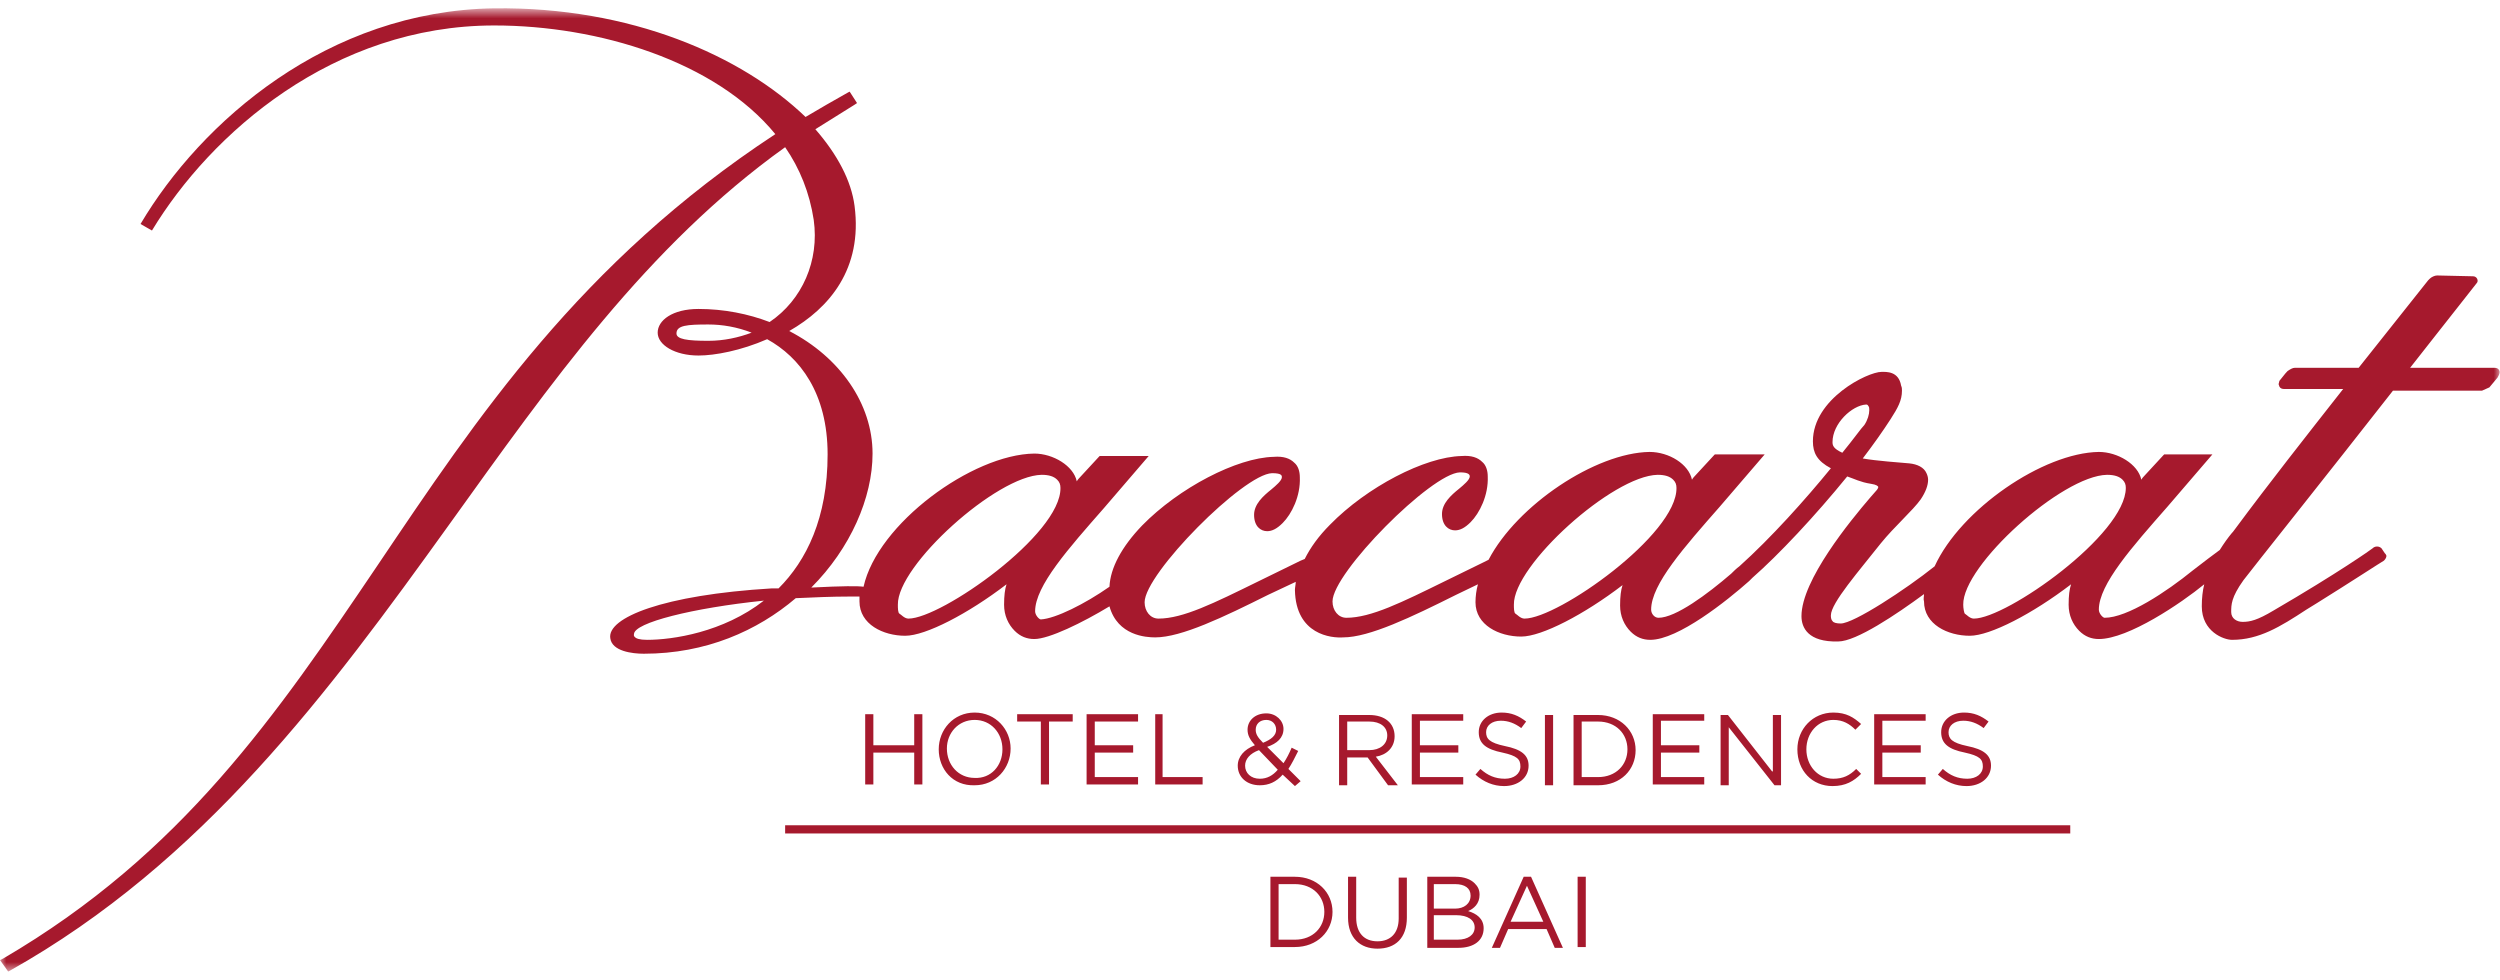 <svg width="204" height="80" viewBox="0 0 204 80" fill="none" xmlns="http://www.w3.org/2000/svg">
<mask id="mask0_4679_6223" style="mask-type:luminance" maskUnits="userSpaceOnUse" x="0" y="0" width="204" height="80">
<path d="M203.999 0.7H0V79.3H203.999V0.7Z" fill="white"/>
</mask>
<g mask="url(#mask0_4679_6223)">
<path d="M161.066 50.478C160.733 50.478 160.466 50.145 160.333 50.078C160.266 50.011 160.2 49.611 160.2 49.345C160.133 46.145 168.266 38.811 171.933 38.745C172.533 38.745 172.933 38.878 173.2 39.145C173.4 39.345 173.466 39.545 173.466 39.811C173.466 43.611 163.733 50.478 161.066 50.478ZM150.333 36.945C149.6 36.611 149.533 36.345 149.533 36.078C149.533 34.545 151.133 33.078 152.266 33.011C152.333 33.011 152.4 33.011 152.466 33.145C152.533 33.211 152.533 33.345 152.533 33.478C152.533 33.811 152.4 34.278 152.133 34.678C151.866 34.945 151.266 35.811 150.333 36.945ZM124.4 50.478C124.066 50.478 123.8 50.145 123.666 50.078C123.533 50.011 123.533 49.611 123.533 49.345C123.466 46.145 131.6 38.811 135.266 38.745C135.866 38.745 136.266 38.878 136.533 39.145C136.733 39.345 136.8 39.545 136.8 39.811C136.866 43.611 127.133 50.478 124.4 50.478ZM74.133 50.478C73.8 50.478 73.533 50.145 73.4 50.078C73.266 50.011 73.266 49.611 73.266 49.345C73.2 46.145 81.333 38.811 85 38.745C85.6 38.745 86 38.878 86.266 39.145C86.466 39.345 86.533 39.545 86.533 39.811C86.6 43.611 76.8 50.478 74.133 50.478ZM52.8 52.211C51.533 52.211 51.733 51.745 51.733 51.745C51.733 50.811 56.533 49.611 62.333 49.011C59 51.611 54.867 52.211 52.8 52.211ZM57.8 27.811C56.066 27.811 55.2 27.678 55.2 27.211C55.2 26.545 56.066 26.478 57.8 26.478C58.933 26.478 60.133 26.678 61.333 27.145C60.267 27.545 59.066 27.811 57.8 27.811ZM203.933 30.211C203.866 30.078 203.733 30.011 203.533 30.011H196.666C198.199 28.078 199.533 26.345 200.599 25.011L202.066 23.145C202.199 23.011 202.199 22.878 202.133 22.745C202.066 22.611 201.933 22.545 201.799 22.545L198.866 22.478C198.666 22.478 198.399 22.611 198.266 22.745L198.133 22.878C196.799 24.545 194.8 27.078 192.466 30.011H187.266C187.066 30.011 186.866 30.145 186.666 30.278C186.6 30.345 186.466 30.478 186 31.078L185.933 31.345L186 31.545C186.066 31.678 186.2 31.745 186.4 31.745H191.2C188.266 35.478 185.066 39.545 182.4 43.145C182.4 43.145 182.4 43.145 182.2 43.411L182.133 43.478C181.8 43.878 181.466 44.345 181.133 44.878C180.6 45.278 179.866 45.811 178.933 46.545C176.8 48.278 173.6 50.411 171.733 50.411C171.6 50.411 171.266 50.078 171.266 49.745C171.266 47.678 174 44.611 176.866 41.345L180.533 37.078H179.933H178.666H176.6L176.533 37.145L174.933 38.878C174.933 38.878 174.8 39.011 174.733 39.145C174.466 37.878 172.8 36.878 171.266 36.878C166.733 36.945 160 41.545 157.866 46.211C155.533 48.078 151.266 50.878 150.2 50.878C149.866 50.878 149.6 50.811 149.533 50.678C149.4 50.545 149.4 50.345 149.4 50.211C149.4 49.211 151.733 46.545 153.466 44.345C154.6 42.945 156.066 41.678 156.733 40.745C157.133 40.145 157.333 39.611 157.333 39.145C157.333 38.945 157.266 38.745 157.2 38.611C157 38.145 156.466 37.878 155.8 37.811C155.066 37.745 153.133 37.611 152 37.411C152.866 36.278 153.666 35.145 154.266 34.211C154.866 33.278 155.2 32.678 155.2 31.878C155.2 31.745 155.2 31.611 155.133 31.478C154.933 30.278 153.933 30.345 153.533 30.345C152.4 30.345 147.933 32.545 147.933 36.011C147.933 36.945 148.266 37.611 149.4 38.211C147.333 40.745 144.533 43.878 141.933 46.211C141.666 46.411 141.466 46.611 141.266 46.811C139.333 48.478 136.733 50.411 135.333 50.411C135 50.411 134.733 50.078 134.733 49.745C134.733 47.678 137.466 44.611 140.333 41.345L144 37.078H143.333H142H139.933L139.866 37.145L138.266 38.878C138.266 38.878 138.133 39.011 138.066 39.145C137.8 37.878 136.2 36.878 134.6 36.878C130.2 36.945 123.8 41.211 121.466 45.678C121.333 45.745 121.2 45.811 121.066 45.878L117.933 47.411C114.4 49.145 111.866 50.411 109.866 50.411C109.2 50.411 108.733 49.811 108.733 49.078C108.733 46.745 116.8 38.611 119.133 38.545C119.866 38.545 119.933 38.745 119.933 38.878C119.933 39.145 119.466 39.545 119.066 39.878C118.4 40.411 117.666 41.078 117.666 41.945C117.666 42.878 118.2 43.278 118.733 43.278C119.133 43.278 119.533 43.078 120 42.611C120.733 41.878 121.466 40.411 121.4 38.878C121.4 38.411 121.266 37.945 120.933 37.678C120.6 37.345 120.066 37.145 119.266 37.211C116.266 37.278 111.533 39.745 108.533 42.811C107.6 43.745 106.933 44.678 106.466 45.611C106.266 45.678 106 45.811 105.733 45.945L102.6 47.478C99.066 49.211 96.533 50.478 94.533 50.478C93.866 50.478 93.4 49.878 93.4 49.145C93.4 46.811 101.466 38.678 103.8 38.611C104.6 38.611 104.6 38.811 104.6 38.945C104.6 39.211 104.133 39.611 103.733 39.945C103.066 40.478 102.333 41.145 102.333 42.011C102.333 42.945 102.866 43.345 103.4 43.345C103.8 43.345 104.2 43.145 104.666 42.678C105.4 41.945 106.133 40.478 106.066 38.945C106.066 38.478 105.933 38.011 105.6 37.745C105.266 37.411 104.733 37.211 103.933 37.278C100.933 37.345 96.2 39.811 93.2 42.878C91.533 44.611 90.6 46.345 90.533 47.878C88.533 49.278 86.133 50.478 84.933 50.545C84.8 50.545 84.466 50.211 84.466 49.878C84.466 47.811 87.2 44.745 90.066 41.478L93.733 37.211H93.133H91.8H89.733L89.666 37.278L88.066 39.011C88.066 39.011 87.933 39.145 87.866 39.278C87.6 38.011 85.933 37.011 84.4 37.011C79.333 37.078 71.6 42.745 70.466 47.878C70 47.811 68.8 47.811 66.2 47.945C69.4 44.745 71.2 40.611 71.2 37.011C71.2 32.945 68.533 29.145 64.4 27.011C67.666 25.145 70.4 21.945 69.733 16.811C69.466 14.745 68.333 12.611 66.533 10.545C67.6 9.878 68.666 9.211 69.733 8.545L69.933 8.411L69.333 7.478L69.2 7.545C68 8.211 66.867 8.878 65.733 9.545C60.533 4.545 51.467 0.545 40.333 0.678C26.733 0.878 16.4 9.945 11.467 18.278L12.4 18.811C17.2 10.878 27.2 2.078 40.333 2.078C48.867 2.078 58.4 5.011 63.267 10.945C47.333 21.411 38.933 34.078 30.8 46.145C22.6 58.278 14.867 69.678 0.267 78.211L0 78.344L0.667 79.278L0.8 79.211C16.6 70.344 26.867 56.411 36.6 42.878C44.933 31.278 52.8 20.078 64.067 12.011C65.266 13.745 66.067 15.745 66.4 17.945C66.867 21.278 65.466 24.478 62.8 26.278C61.066 25.611 59.066 25.211 57 25.211C54.867 25.211 53.666 26.145 53.666 27.145C53.666 28.145 55.066 29.011 57 29.011C58.333 29.011 60.467 28.611 62.6 27.678C65.266 29.145 67.533 32.078 67.533 37.078C67.533 42.278 65.8 45.745 63.533 48.011C63.333 48.011 63.2 48.011 63 48.011C54.066 48.545 49.533 50.411 49.8 52.078C49.933 53.145 51.6 53.344 52.533 53.344C57.6 53.344 61.8 51.478 64.933 48.811C66.4 48.745 67.867 48.678 69.333 48.678C69.666 48.678 69.933 48.678 70.133 48.678C70.133 48.811 70.133 48.945 70.133 49.078C70.133 50.944 72.067 51.878 73.867 51.878C75.533 51.878 79 50.078 82.133 47.678C82 48.078 81.933 48.611 81.933 49.345C81.933 50.211 82.266 50.944 82.8 51.478C83.266 51.944 83.8 52.145 84.4 52.145C85.6 52.145 88.333 50.811 90.533 49.478C91.2 51.878 93.533 52.011 94.266 52.011C96.4 52.011 99.866 50.345 103.466 48.545L105.733 47.478C105.733 47.678 105.666 47.945 105.666 48.145C105.733 51.811 108.666 52.078 109.6 52.011C111.733 52.011 115.2 50.345 118.8 48.545L120.6 47.678C120.466 48.145 120.4 48.678 120.4 49.145C120.4 51.011 122.333 51.944 124.133 51.944C125.8 51.944 129.266 50.145 132.4 47.745C132.266 48.145 132.2 48.678 132.2 49.411C132.2 50.278 132.533 51.011 133.066 51.545C133.533 52.011 134.066 52.211 134.666 52.211C136.933 52.211 140.933 49.011 142.733 47.411C142.8 47.345 142.866 47.278 143 47.145C145.133 45.278 148.133 42.078 150.733 38.878C151.333 39.078 151.8 39.345 152.666 39.478C153.133 39.545 153.266 39.678 153.266 39.745C153.266 39.811 153.2 39.945 153.066 40.078L152.6 40.611C151 42.478 147 47.345 147 50.278C147 51.211 147.533 52.411 150 52.344C151.466 52.344 154.733 50.145 157 48.478C157 48.678 156.933 48.878 157 49.078C157 50.944 158.933 51.878 160.733 51.878C162.4 51.878 165.866 50.078 169 47.678C168.866 48.078 168.8 48.611 168.8 49.345C168.8 50.211 169.133 50.944 169.666 51.478C170.133 51.944 170.666 52.145 171.266 52.145C173.666 52.145 178 49.211 179.866 47.678C179.733 48.211 179.666 48.811 179.666 49.478C179.666 51.544 181.466 52.211 182.133 52.211C184.333 52.211 186.066 51.145 188.2 49.745L189.066 49.211C191.533 47.678 194.399 45.811 194.533 45.745C194.666 45.611 194.733 45.478 194.733 45.345L194.666 45.211L194.6 45.145L194.333 44.745C194.133 44.545 193.799 44.545 193.6 44.745C193.533 44.811 190.799 46.745 185.533 49.811C184.2 50.611 183.6 50.745 183 50.745C182.533 50.745 182.066 50.478 182.066 49.945C182.066 49.345 182.066 48.745 183.066 47.345C183.666 46.545 190 38.611 195.266 31.878H202.533L203.133 31.611L203.799 30.811C203.999 30.478 203.999 30.345 203.933 30.211ZM168.933 67.344H64.067V68.011H168.933V67.344ZM70.6 58.278H71.266V60.811H74.6V58.278H75.266V64.011H74.6V61.411H71.266V64.011H70.6V58.278ZM76.6 61.145C76.6 59.544 77.8 58.145 79.533 58.145C81.266 58.145 82.466 59.544 82.466 61.078C82.466 62.678 81.266 64.078 79.533 64.078C77.733 64.144 76.6 62.745 76.6 61.145ZM81.8 61.145C81.8 59.811 80.867 58.745 79.533 58.745C78.2 58.745 77.266 59.811 77.266 61.078C77.266 62.411 78.2 63.478 79.533 63.478C80.867 63.544 81.8 62.478 81.8 61.145ZM84.933 58.878H83V58.278H87.533V58.878H85.6V64.011H84.933V58.878ZM88.733 58.278H92.866V58.878H89.333V60.811H92.466V61.411H89.333V63.411H92.866V64.011H88.666V58.278H88.733ZM94.2 58.278H94.866V63.411H98.133V64.011H94.266V58.278H94.2ZM104.666 63.211C104.133 63.811 103.533 64.078 102.8 64.078C101.733 64.078 101 63.411 101 62.478C101 61.745 101.533 61.145 102.4 60.811C102 60.344 101.8 60.011 101.8 59.545C101.8 58.811 102.4 58.211 103.333 58.211C104.133 58.211 104.733 58.811 104.733 59.478C104.733 60.211 104.2 60.678 103.4 60.944L104.733 62.278C105 61.878 105.2 61.478 105.4 61.011L105.933 61.278C105.666 61.811 105.4 62.344 105.133 62.745L106.133 63.745L105.666 64.144L104.666 63.211ZM104.266 62.811L102.733 61.211C102 61.478 101.6 61.944 101.6 62.478C101.6 63.078 102.066 63.545 102.8 63.545C103.4 63.545 103.866 63.278 104.266 62.811ZM104.133 59.545C104.133 59.078 103.8 58.745 103.333 58.745C102.8 58.745 102.466 59.078 102.466 59.545C102.466 59.878 102.6 60.145 103.066 60.611C103.733 60.344 104.133 60.011 104.133 59.545ZM103.666 71.544H105.666C107.466 71.544 108.733 72.811 108.733 74.411C108.733 76.011 107.466 77.278 105.666 77.278H103.666V71.544ZM104.333 72.144V76.678H105.666C107.133 76.678 108.066 75.678 108.066 74.411C108.066 73.144 107.133 72.144 105.666 72.144H104.333ZM110 74.878V71.544H110.666V74.878C110.666 76.144 111.333 76.811 112.4 76.811C113.466 76.811 114.133 76.144 114.133 74.945V71.611H114.8V74.878C114.8 76.544 113.866 77.411 112.4 77.411C111 77.411 110 76.544 110 74.878ZM116.333 71.544H118.8C119.466 71.544 120 71.745 120.333 72.078C120.6 72.344 120.733 72.611 120.733 73.011C120.733 73.745 120.266 74.144 119.8 74.344C120.466 74.544 121.066 74.945 121.066 75.745C121.066 76.745 120.266 77.344 119 77.344H116.466V71.544H116.333ZM120 73.078C120 72.478 119.533 72.144 118.733 72.144H117V74.144H118.733C119.466 74.144 120 73.745 120 73.078ZM118.8 74.678H117V76.678H118.933C119.8 76.678 120.333 76.278 120.333 75.678C120.333 75.078 119.8 74.678 118.8 74.678ZM124.333 71.544H124.933L127.533 77.344H126.866L126.2 75.811H123.066L122.4 77.344H121.733L124.333 71.544ZM125.933 75.211L124.6 72.278L123.266 75.211H125.933ZM128.733 71.544H129.4V77.278H128.733V71.544ZM113.266 64.078L111.6 61.811H109.933V64.078H109.266V58.344H111.733C113 58.344 113.8 59.011 113.8 60.078C113.8 61.011 113.133 61.611 112.266 61.745L114.066 64.078H113.266ZM111.733 58.878H109.933V61.211H111.733C112.6 61.211 113.2 60.745 113.2 60.011C113.2 59.344 112.666 58.878 111.733 58.878ZM119.4 58.278H115.2V64.011H119.4V63.411H115.866V61.411H119V60.811H115.866V58.811H119.4V58.278ZM122.8 60.878C121.533 60.611 121.266 60.278 121.266 59.745C121.266 59.211 121.733 58.811 122.466 58.811C123.066 58.811 123.6 59.011 124.133 59.411L124.533 58.878C123.933 58.411 123.333 58.145 122.533 58.145C121.466 58.145 120.666 58.811 120.666 59.745C120.666 60.678 121.266 61.145 122.6 61.411C123.8 61.678 124.066 61.945 124.066 62.545C124.066 63.145 123.533 63.545 122.8 63.545C122 63.545 121.4 63.278 120.8 62.745L120.4 63.211C121.066 63.811 121.866 64.144 122.733 64.144C123.866 64.144 124.733 63.478 124.733 62.478C124.733 61.611 124.133 61.145 122.8 60.878ZM126.066 64.078H126.733V58.344H126.066V64.078ZM130.4 64.078H128.4V58.344H130.4C132.2 58.344 133.466 59.611 133.466 61.211C133.466 62.811 132.266 64.078 130.4 64.078ZM130.4 58.878H129.066V63.411H130.4C131.866 63.411 132.8 62.411 132.8 61.145C132.8 59.878 131.866 58.878 130.4 58.878ZM139.066 58.278H134.866V64.011H139.066V63.411H135.533V61.411H138.666V60.811H135.533V58.811H139.066V58.278ZM144.6 62.944L141 58.344H140.4V64.078H141.066V59.344L144.8 64.078H145.333V58.344H144.666V62.944H144.6ZM149.533 64.144C150.6 64.144 151.266 63.745 151.866 63.145L151.466 62.745C150.933 63.278 150.4 63.545 149.6 63.545C148.333 63.545 147.4 62.478 147.4 61.145C147.4 59.811 148.333 58.745 149.6 58.745C150.4 58.745 150.933 59.078 151.4 59.545L151.866 59.078C151.266 58.544 150.666 58.145 149.6 58.145C147.933 58.145 146.666 59.478 146.666 61.145C146.666 62.878 147.866 64.144 149.533 64.144ZM157.133 58.278H152.933V64.011H157.133V63.411H153.6V61.411H156.733V60.811H153.6V58.811H157.133V58.278ZM160.533 60.878C159.266 60.611 159 60.278 159 59.745C159 59.211 159.466 58.811 160.2 58.811C160.8 58.811 161.333 59.011 161.866 59.411L162.266 58.878C161.666 58.411 161.066 58.145 160.266 58.145C159.2 58.145 158.4 58.811 158.4 59.745C158.4 60.678 159 61.145 160.333 61.411C161.533 61.678 161.8 61.945 161.8 62.545C161.8 63.145 161.266 63.545 160.533 63.545C159.733 63.545 159.133 63.278 158.533 62.745L158.133 63.211C158.8 63.811 159.6 64.144 160.466 64.144C161.6 64.144 162.466 63.478 162.466 62.478C162.466 61.611 161.866 61.145 160.533 60.878Z" fill="#A6192D"/>
</g>
</svg>
